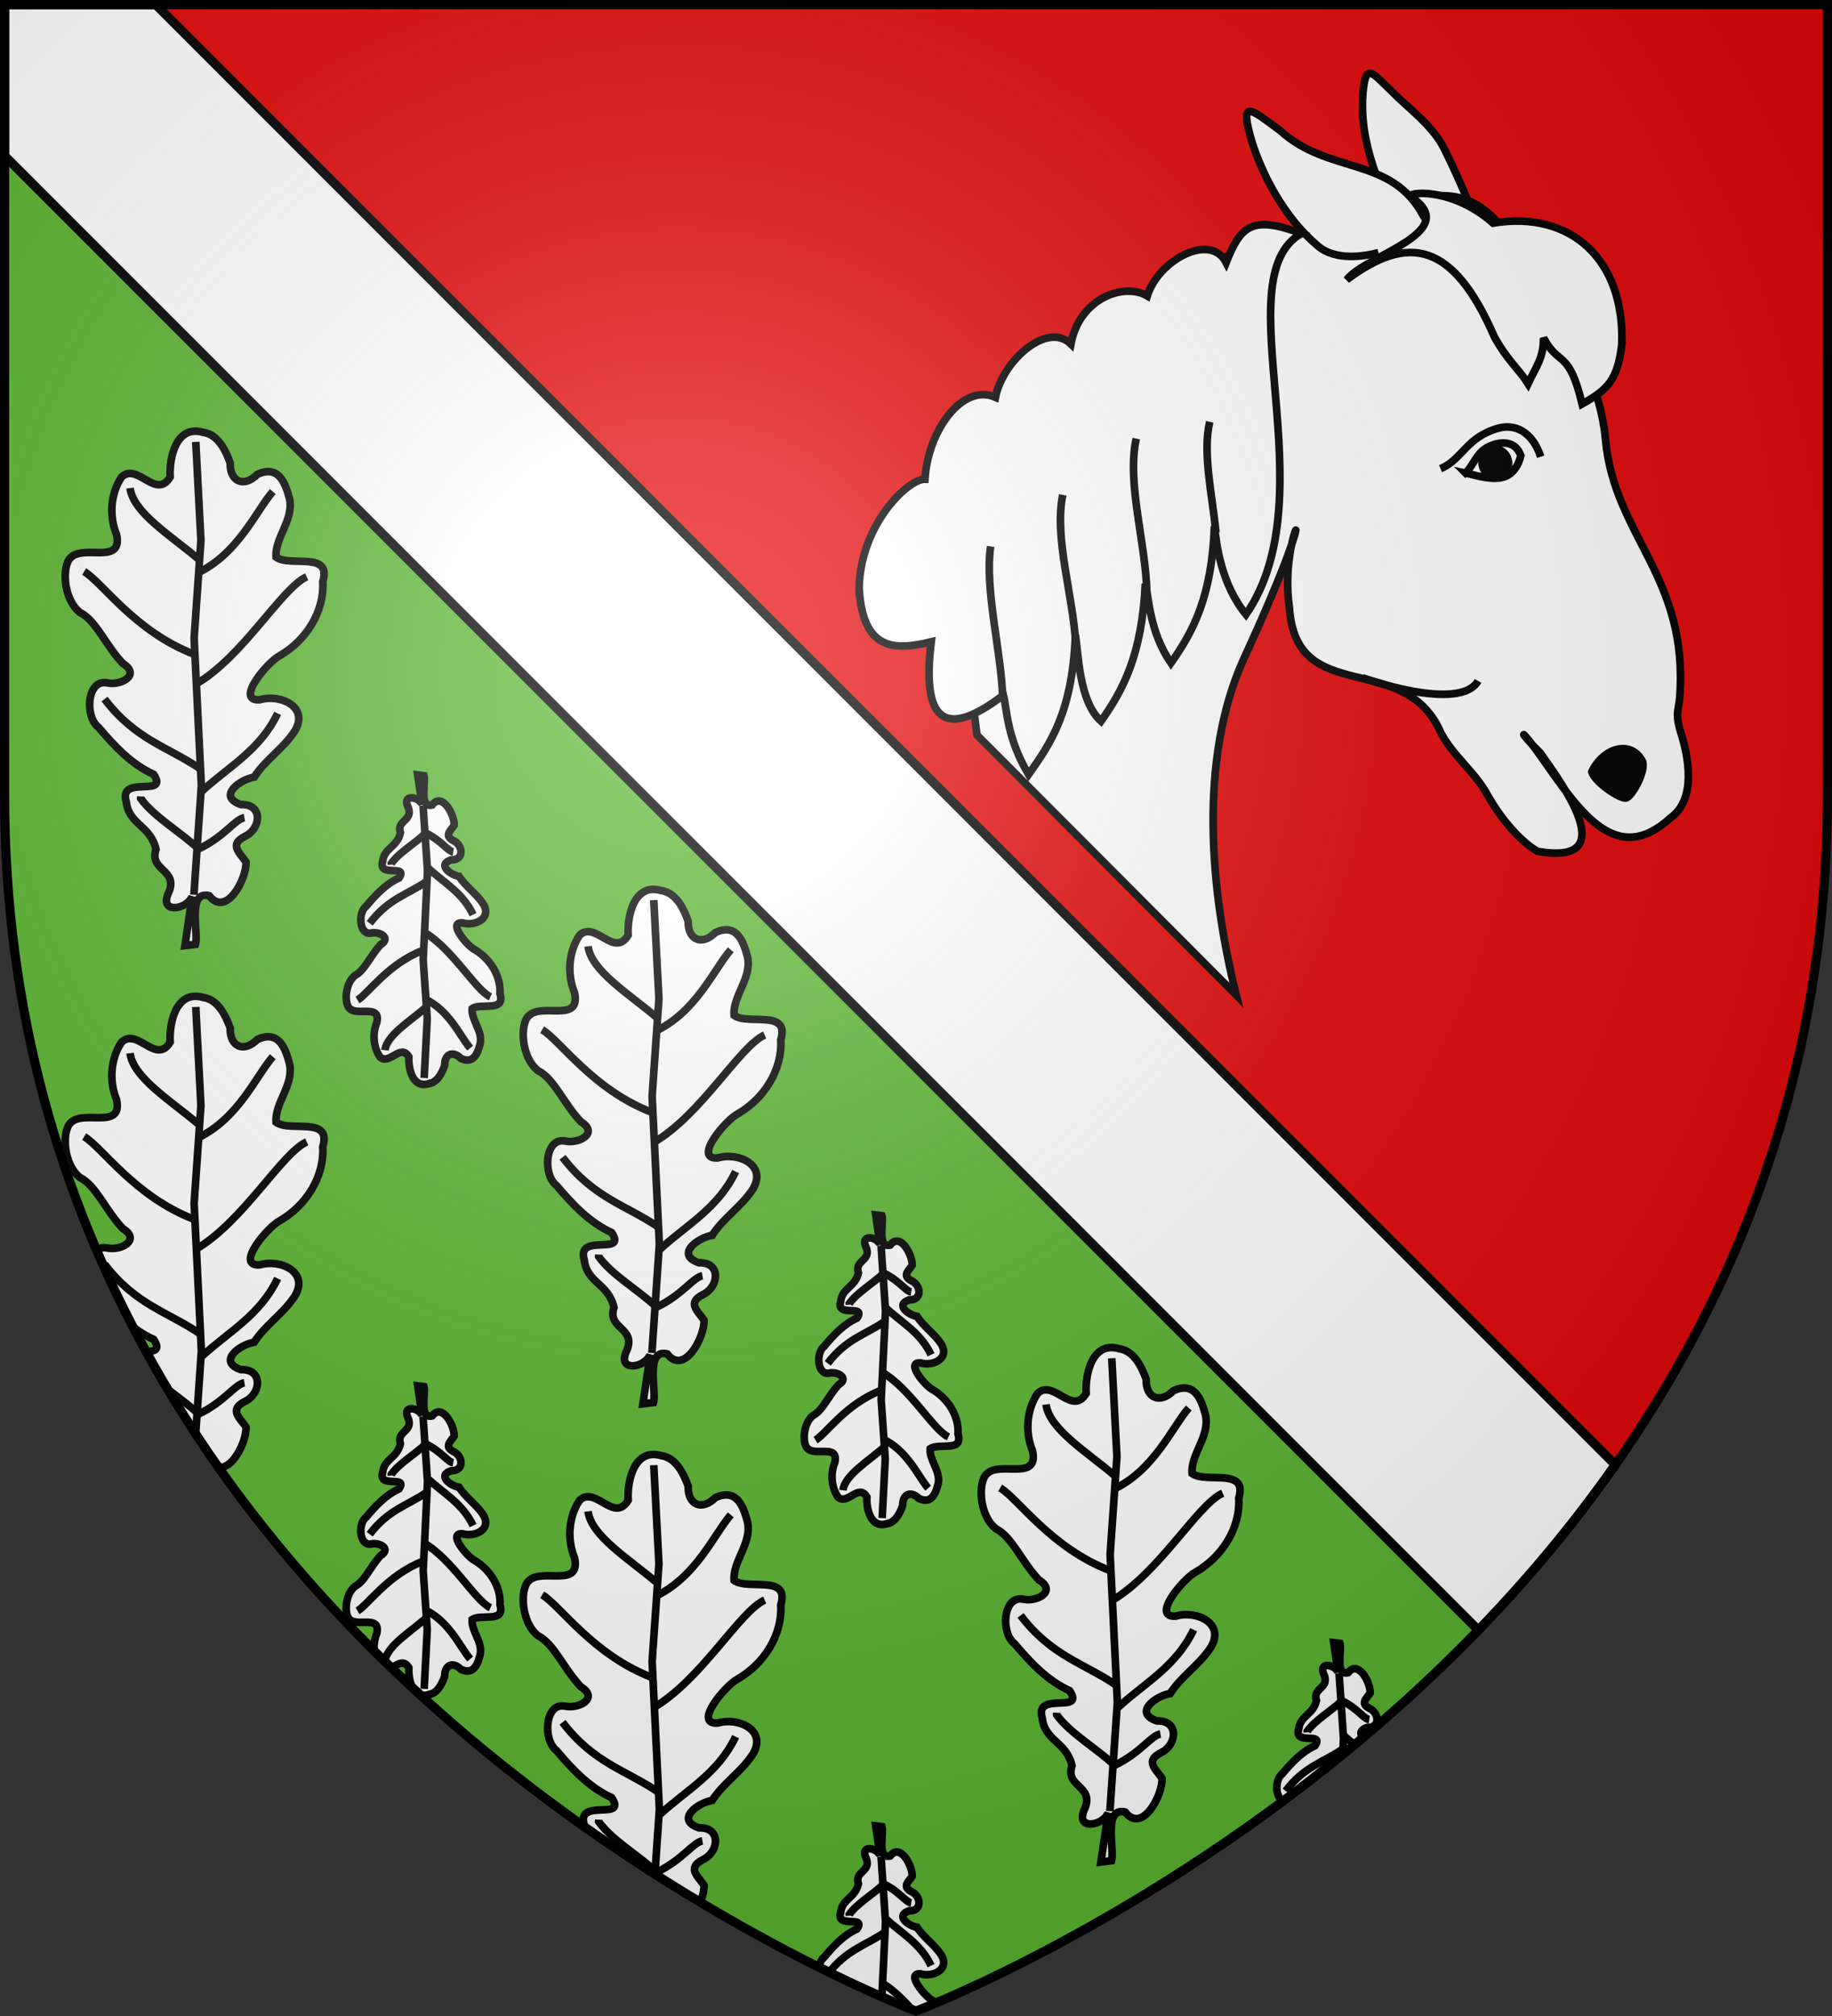 <?xml version="1.0" encoding="UTF-8" standalone="no"?>
<svg xmlns="http://www.w3.org/2000/svg" xmlns:xlink="http://www.w3.org/1999/xlink" id="svg2" width="600" height="660" version="1">
  <rect width="100%" height="100%" fill="#333333" stroke="none"/>
  <defs id="defs6">
    <linearGradient id="linearGradient2893">
      <stop id="stop2895" offset="0" stop-color="#fff" stop-opacity=".314"/>
      <stop id="stop2897" offset=".19" stop-color="#fff" stop-opacity=".251"/>
      <stop id="stop2901" offset=".6" stop-color="#6b6b6b" stop-opacity=".125"/>
      <stop id="stop2899" offset="1" stop-opacity=".125"/>
    </linearGradient>
    <radialGradient id="radialGradient3163" cx="221.445" cy="226.331" r="300" fx="221.445" fy="226.331" gradientTransform="matrix(1.353 0 0 1.349 -77.629 -85.748)" gradientUnits="userSpaceOnUse" xlink:href="#linearGradient2893"/>
    <g id="f">
      <path id="rect1964" fill="#28166f" d="M-50-30H50v60H-50z"/>
      <g id="g1966" fill="#fff" transform="translate(0 -20)">
        <path id="path1968" d="M-1.212 27.818c0-5.643-.88-7.346-3.33-13.837-1.167-3.092-.482-6.878 1.683-10.38C-2.082 2.346-1.114 1.214 0 0c1.114 1.214 2.082 2.346 2.858 3.601 2.166 3.502 2.85 7.287 1.683 10.38-2.45 6.491-3.33 8.195-3.33 13.837h-2.423z"/>
        <path id="rwi" d="M2.922 27.672c0-5.952 2.317-9.843 5.579-11.012 1.448-.519 3.307-.274 5.019 1.447 2.119 2.129 2.736 7.993-3.484 9.121.658-.956.619-3.082-.714-3.787-.99-.524-2.112-.253-2.675.123-.824.551-1.729 2.106-1.679 4.108H2.922z"/>
        <path id="path1971" d="M1.777 30.183c.013 2.008 1.018 3.335 2.739 4.074-.222.698-1.26 2.121-2.685 2.024C1.55 37.787 1.282 38.632 0 40c-1.282-1.368-1.55-2.213-1.831-3.719-1.425.096-2.463-1.326-2.685-2.024 1.721-.739 2.727-2.066 2.739-4.074h3.555z"/>
        <use id="use1973" width="800" height="400" transform="scale(-1 1)" xlink:href="#rwi"/>
        <path id="rect1975" d="M-7.923 27.331h15.846v3.218h-15.846z"/>
      </g>
    </g>
    <g id="s">
      <g id="c">
        <path id="t" d="M0 0v1h.5L0 0z" transform="rotate(18 3.157 -.5)"/>
        <use id="use2144" width="810" height="540" transform="scale(-1 1)" xlink:href="#t"/>
      </g>
      <g id="a">
        <use id="use2147" width="810" height="540" transform="rotate(72)" xlink:href="#c"/>
        <use id="use2149" width="810" height="540" transform="rotate(144)" xlink:href="#c"/>
      </g>
      <use id="use2151" width="810" height="540" transform="scale(-1 1)" xlink:href="#a"/>
    </g>
    <clipPath id="clipPath2913">
      <path id="path2915" fill="none" fill-rule="evenodd" stroke="#000" stroke-width="3" d="M207.454 343.11S-381.625 562.59-381.625 1120.378v505.224H796.533V1120.378c0-557.788-589.079-777.268-589.079-777.268z"/>
    </clipPath>
    <clipPath id="clipPath2917">
      <path id="path2919" fill="none" fill-rule="evenodd" stroke="#000" stroke-width="3" d="M503.473 460.251S-85.606 679.731-85.606 1237.519v505.224H1092.552v-505.224c0-557.788-589.079-777.268-589.079-777.268z"/>
    </clipPath>
    <clipPath id="clipPath2921">
      <path id="path2923" fill="none" fill-rule="evenodd" stroke="#000" stroke-width="3" d="M799.493 178.977S210.414 398.457 210.414 956.245V1461.469H1388.572V956.245c0-557.788-589.079-777.268-589.079-777.268z"/>
    </clipPath>
    <clipPath id="clipPath2925">
      <path id="path2927" fill="none" fill-rule="evenodd" stroke="#000" stroke-width="3" d="M582.605 595.242S230.955 463.104 230.955 127.289v-304.169h703.3v304.169c0 335.815-351.65 467.953-351.65 467.953z"/>
    </clipPath>
    <clipPath id="clipPath2929">
      <path id="path2931" fill="none" fill-rule="evenodd" stroke="#000" stroke-width="3" d="M759.313 771.553S407.664 639.415 407.664 303.6V-.569h703.3V303.6c0 335.815-351.65 467.953-351.65 467.953z"/>
    </clipPath>
  </defs>
  <g id="layer3" stroke-width="3">
    <g id="g4039" fill="#5ab532" stroke="#000" transform="matrix(-1 0 0 1 1262.276 25.592)">
      <path id="path4041" fill-rule="evenodd" stroke="none" d="M764.569 493.72c86.817 98.417 198.138 140.338 198.138 140.338-.574-4.595 296.055-111.153 297.351-396.601 1.149-253.001.717-260.873.717-260.873z"/>
    </g>
    <path id="path2855" fill="#e20909" fill-rule="evenodd" d="M598.5 2.176V260.729c0 111.326-45.403 196.317-100.793 258.584L1.5 2.176z"/>
    <path id="path2229" fill="#fff" stroke="#000" d="M1.5 1.5V51L484.192 533.692c15.745-16.286 30.986-34.298 44.845-54.14L51 1.5z"/>
  </g>
  <g id="layer5">
    <g id="g2227" stroke-width="2.252" transform="matrix(1.11 0 0 1.11 621.755 -215.057)">
      <g id="layer4">
        <g id="g19611" transform="matrix(-1 0 0 1 115.685 -121.437)">
          <path id="path3058" fill="#fff" fill-rule="evenodd" stroke="#000" d="M236.606 392.538c3.074-11.471 7.497-22.166 13.045-33.388 3.508-7.095 10.564-11.9 15.573-17.073 5.841-5.47 7.925-9.341 8.581 2.374.578 16.501-7.371 28.535-11.183 42.763" class="Silber Rand2"/>
          <path id="path10174" fill="#fff" fill-rule="evenodd" stroke="#000" d="M282.296 381.946c-3.824-1.025-12.777-5.179-18.513-6.715-5.736-1.537-13.383-3.586-20.143-1.299-6.76 2.287-12.633 8.91-20.042 21.268-7.41 12.358-19.696 29.916-21.479 49.57-2.603 28.702-24.585 40.349-21.905 76.094.296 3.943 1.495 4.541-.367 10.517-2.104 6.755-4.754 19.443 3.129 25.058 15.681 14.294 26.249-1.13 37.305-16.867 7.276-10.48 8.166-9.28 1.155-2.424-6.655 9.431-24.584 33.548.768 29.118 4.848-2.799 10.721-9.422 14.682-16.557 3.961-7.135 9.744-11.048 13.705-18.183 10.655-25.106 42.858-7.371 44.795-37.175 3.523-23.621-13.071-42.433 13.673 15.626 13.058 29.218 9.793 67.669 1.991 98.717l76.508-76.726 3.836-29.89 19.557-9.287 5.005-14.829c-33.686-47.802-81.591-87.873-133.66-96.014z"/>
          <path id="path3064" fill="#fff" fill-rule="evenodd" stroke="#000" d="M253.034 385.384c1.538-1.735 1.192-4.714 2.756-6.405 9.448-17.969 27.894-12.097 42.428-25.367 8.829-6.479 11.959-9.513 8.25 3.291-3.003 9.569-9.428 22.321-19.369 30.723-5.361 4.711-14.196 3.082-18.02 2.058" class="Silber Rand2"/>
          <path id="path17885" fill="#fff" fill-rule="evenodd" stroke="#000" d="M243.439 454.668c-2.16-1.827-3.244-5.962-6.622-7.635-3.799-1.88-8.12-1.897-9.729 2.514.703 2.923 2.481 6.115 6.272 6.611 3.634.475 8.27-1.124 10.079-1.491z" class="Schwarz"/>
          <path id="path3076-5" fill-rule="evenodd" stroke="#000" d="M206.162 542.8c-3.403-7.139-11.709-9.547-15.016-2.915-.83 3.097 3.173 10.187 4.863 10.64 1.689.453 9.323-4.628 10.153-7.725z" class="Schwarz"/>
          <path id="path3078" fill="none" fill-rule="evenodd" stroke="#000" d="M221.238 449.892c2.483-7.522 7.659-9.756 12.489-8.417 9.528 2.641 10.648 9.28 17.064 11.945" class="Rand2"/>
          <path id="path3082" stroke="#000" stroke-width="2.252" d="M234.28 455.836a3.888 4.121 15 0 1-3.546-4.302 3.888 4.121 15 0 1 4.16-3.899 3.888 4.121 15 0 1 3.63 4.223 3.888 4.121 15 0 1-4.086 3.984"/>
          <path id="path3072" fill="#fff" fill-rule="evenodd" stroke="#000" d="M259.443 373.258c1.914-1.333-11.647-3.278-24.179 7.735-22.993-3.82-38.917 10.837-37.956 35.85 1.262 10.584 4.293 13.309 11.709 17.481 3.966-16.424 6.875-10.887 11.37-19.493.046 6.094 2.097 8.22 4.574 13.52 2.903-4.565 5.985-6.688 9.946-13.823 12.14-28.005 25.394-30.445 43.561-16.833-5.468-7.242-34.327-14.028-19.025-24.437z" class="Silber Rand2"/>
          <path id="path3062" fill="#fff" fill-rule="evenodd" stroke="#000" d="M422.334 488.747c-.307-18.929-14.564-32.403-19.416-32.222-.879-14.383-11.108-28.454-20.808-24.158-2.162-10.897-15.335-22.496-22.262-15.726-2.428-13.316-15.511-18.295-22.53-14.173-3.248-10.54-18.607-18.881-23.277-9.846-4.218-10.657-7.468-14.128-22.19-8.561 23.087 13.03-8.175 76.858 16.345 112.348 7.385-9.093 8.667-20.525 9.31-26.042.76 20.938 6.375 31.228 12.831 40.375 6.383-9.366 6.465-19.251 7.562-23.403.998 21.113 6.613 31.403 13.069 40.55 6.529-5.877 6.628-19.957 7.559-25.325.915 22.77 7.371 31.918 13.827 41.065 6.468-11.07 6.215-18.548 7.413-23.435 17.923 13.709 24.098 6.858 21.282-15.725 10.588 2.552 20.183 2.889 21.282-15.725z"/>
          <path id="path3080" fill="none" fill-rule="evenodd" stroke="#000" d="M317.04 472.208c1.149-11.214 4.024-23.676 1.84-32.617m18.574 50.304c.213-14.186 6.024-32.367 3.114-45.36m17.835 60.891c.779-14.846 6.461-31.419 3.852-44.276m17.695 60.067c.44-13.999 5.432-32.435 3.577-44.874"/>
        </g>
        <path id="path2731" fill="none" stroke="#000" d="M-158.205 393.625s28.741 10.365 34.185.942"/>
      </g>
    </g>
    <g id="layer5-7" stroke="#000" stroke-width="2.942" transform="matrix(.849 0 0 .851 -344.548 -183.015)">
      <g id="g6540" fill-rule="evenodd" stroke-width="3.492" transform="matrix(.841 .05 -.05 .841 -110.937 256.272)">
        <path id="path3863" fill="#fff" d="M713.92 106.309c-12.439-2.795-14.853 12.412-13.806 21.256-5.795 11.033-15.447-5.96-22.235 1.36-4.576 7.796-4.69 18.17-.729 26.288 3.827 13.902-14.631 5.336-20.279 11.766-3.882 3.794-2.551 19.147 5.746 24.806 7.578 3.268 12.455 14.158 20.932 22.106 8.695 4.618-.334 10.382-6.966 9.182-9.092-.855-9.098 16.144-2.394 20.585 7.653 8.011 15.911 15.875 26.423 19.9 7.983 10.482-16.378.843-11.768 13.297 1.891 10.446 11.647 9.913 14.885 20.846-2.809 10.182 11.436 8.349 6.719 19.93-3.335 9.393 9.049 6.707 11.065.525l-1.962 22.625 4.801-.89c1.181-5.244-5.443-24.365 4.905-22.54 8.388 9.574 16.706-8.525 15.962-16.34-2.963-3.905-8.458-7.41-1.358-11.576 7.506-4.028 7.639-15.456-2.559-14.483-11.229-3.092-1.056-11.461 5.328-12.847 4.455-7.952 12.319-13.69 17.008-21.601 6.786-11.726-7.075-17.223-16.526-13.826-11.66 1.479 2.603-17.569 7.993-20.689 11.383-7.516 19.181-21.007 17.588-34.844 3.381-14.408-15.315-5.623-22.013-9.912-1.215-8.713 7.131-17.367 4.607-26.854-1.873-5.451-5.148-15.877-15.408-10.377-5.703 6.497-12.465 4.169-12.734-4.512-2.47-5.64-6.336-12.641-13.223-13.182z"/>
        <path id="path4752" fill="none" d="M722.277 317.364l.457-49.796-7.31-67.157.457-44.771-5.025-44.771"/>
        <path id="path5641" fill="none" d="M743.292 280.816c-4.371 1.021-8.452 9.061-20.101 15.533-9.04-7.469-21.361-13.464-27.868-21.472v-.914"/>
        <path id="path5643" fill="none" d="M723.191 269.852c11.373-11.786 25.448-20.195 32.436-37.462"/>
        <path id="path5645" fill="none" d="M721.82 259.801c-15.228-9.11-30.457-11.486-45.685-29.238"/>
        <path id="path5647" fill="none" d="M717.252 221.426c20.962-13.759 36.834-46.312 47.969-52.081"/>
        <path id="path5649" fill="none" d="M715.881 207.72c-27.793-8.775-44.004-30.382-52.538-34.72"/>
        <path id="path5651" fill="none" d="M714.968 170.715c18.331-9.981 25.064-29.614 32.436-39.289"/>
        <path id="path5653" fill="none" d="M715.424 164.32c-13.318-9.983-31.309-19.498-33.35-30.609"/>
      </g>
    </g>
    <g id="use2733" stroke="#000" stroke-width="2.942" clip-path="url(#clipPath2929)" transform="matrix(.849 0 0 .851 -344.548 1.984)">
      <g id="g2886" fill-rule="evenodd" stroke-width="3.492" transform="matrix(.841 .05 -.05 .841 -110.937 256.272)">
        <path id="path2868" fill="#fff" d="M713.92 106.309c-12.439-2.795-14.853 12.412-13.806 21.256-5.795 11.033-15.447-5.96-22.235 1.36-4.576 7.796-4.69 18.17-.729 26.288 3.827 13.902-14.631 5.336-20.279 11.766-3.882 3.794-2.551 19.147 5.746 24.806 7.578 3.268 12.455 14.158 20.932 22.106 8.695 4.618-.334 10.382-6.966 9.182-9.092-.855-9.098 16.144-2.394 20.585 7.653 8.011 15.911 15.875 26.423 19.9 7.983 10.482-16.378.843-11.768 13.297 1.891 10.446 11.647 9.913 14.885 20.846-2.809 10.182 11.436 8.349 6.719 19.93-3.335 9.393 9.049 6.707 11.065.525l-1.962 22.625 4.801-.89c1.181-5.244-5.443-24.365 4.905-22.54 8.388 9.574 16.706-8.525 15.962-16.34-2.963-3.905-8.458-7.41-1.358-11.576 7.506-4.028 7.639-15.456-2.559-14.483-11.229-3.092-1.056-11.461 5.328-12.847 4.455-7.952 12.319-13.69 17.008-21.601 6.786-11.726-7.075-17.223-16.526-13.826-11.66 1.479 2.603-17.569 7.993-20.689 11.383-7.516 19.181-21.007 17.588-34.844 3.381-14.408-15.315-5.623-22.013-9.912-1.215-8.713 7.131-17.367 4.607-26.854-1.873-5.451-5.148-15.877-15.408-10.377-5.703 6.497-12.465 4.169-12.734-4.512-2.47-5.64-6.336-12.641-13.223-13.182z"/>
        <path id="path2870" fill="none" d="M722.277 317.364l.457-49.796-7.31-67.157.457-44.771-5.025-44.771"/>
        <path id="path2872" fill="none" d="M743.292 280.816c-4.371 1.021-8.452 9.061-20.101 15.533-9.04-7.469-21.361-13.464-27.868-21.472v-.914"/>
        <path id="path2874" fill="none" d="M723.191 269.852c11.373-11.786 25.448-20.195 32.436-37.462"/>
        <path id="path2876" fill="none" d="M721.82 259.801c-15.228-9.11-30.457-11.486-45.685-29.238"/>
        <path id="path2878" fill="none" d="M717.252 221.426c20.962-13.759 36.834-46.312 47.969-52.081"/>
        <path id="path2880" fill="none" d="M715.881 207.72c-27.793-8.775-44.004-30.382-52.538-34.72"/>
        <path id="path2882" fill="none" d="M714.968 170.715c18.331-9.981 25.064-29.614 32.436-39.289"/>
        <path id="path2884" fill="none" d="M715.424 164.32c-13.318-9.983-31.309-19.498-33.35-30.609"/>
      </g>
    </g>
    <use id="use2735" width="100%" height="100%" stroke-width="2.5" transform="translate(150 150)" xlink:href="#layer5-7"/>
    <g id="use2737" stroke="#000" stroke-width="2.942" clip-path="url(#clipPath2925)" transform="matrix(.849 0 0 .851 -194.548 151.984)">
      <g id="g2909" fill-rule="evenodd" stroke-width="3.492" transform="matrix(.841 .05 -.05 .841 -110.937 256.272)">
        <path id="path2890" fill="#fff" d="M713.92 106.309c-12.439-2.795-14.853 12.412-13.806 21.256-5.795 11.033-15.447-5.96-22.235 1.36-4.576 7.796-4.69 18.17-.729 26.288 3.827 13.902-14.631 5.336-20.279 11.766-3.882 3.794-2.551 19.147 5.746 24.806 7.578 3.268 12.455 14.158 20.932 22.106 8.695 4.618-.334 10.382-6.966 9.182-9.092-.855-9.098 16.144-2.394 20.585 7.653 8.011 15.911 15.875 26.423 19.9 7.983 10.482-16.378.843-11.768 13.297 1.891 10.446 11.647 9.913 14.885 20.846-2.809 10.182 11.436 8.349 6.719 19.93-3.335 9.393 9.049 6.707 11.065.525l-1.962 22.625 4.801-.89c1.181-5.244-5.443-24.365 4.905-22.54 8.388 9.574 16.706-8.525 15.962-16.34-2.963-3.905-8.458-7.41-1.358-11.576 7.506-4.028 7.639-15.456-2.559-14.483-11.229-3.092-1.056-11.461 5.328-12.847 4.455-7.952 12.319-13.69 17.008-21.601 6.786-11.726-7.075-17.223-16.526-13.826-11.66 1.479 2.603-17.569 7.993-20.689 11.383-7.516 19.181-21.007 17.588-34.844 3.381-14.408-15.315-5.623-22.013-9.912-1.215-8.713 7.131-17.367 4.607-26.854-1.873-5.451-5.148-15.877-15.408-10.377-5.703 6.497-12.465 4.169-12.734-4.512-2.47-5.64-6.336-12.641-13.223-13.182z"/>
        <path id="path2893" fill="none" d="M722.277 317.364l.457-49.796-7.31-67.157.457-44.771-5.025-44.771"/>
        <path id="path2895" fill="none" d="M743.292 280.816c-4.371 1.021-8.452 9.061-20.101 15.533-9.04-7.469-21.361-13.464-27.868-21.472v-.914"/>
        <path id="path2897" fill="none" d="M723.191 269.852c11.373-11.786 25.448-20.195 32.436-37.462"/>
        <path id="path2899" fill="none" d="M721.82 259.801c-15.228-9.11-30.457-11.486-45.685-29.238"/>
        <path id="path2901" fill="none" d="M717.252 221.426c20.962-13.759 36.834-46.312 47.969-52.081"/>
        <path id="path2903" fill="none" d="M715.881 207.72c-27.793-8.775-44.004-30.382-52.538-34.72"/>
        <path id="path2905" fill="none" d="M714.968 170.715c18.331-9.981 25.064-29.614 32.436-39.289"/>
        <path id="path2907" fill="none" d="M715.424 164.32c-13.318-9.983-31.309-19.498-33.35-30.609"/>
      </g>
    </g>
    <use id="use2739" width="100%" height="100%" stroke-width="2.5" transform="translate(150 150)" xlink:href="#use2735"/>
    <g id="use2743" stroke="#000" stroke-width="4.907" transform="matrix(.507 0 0 -.512 -105.122 550.07)">
      <g id="g2771" fill-rule="evenodd" stroke-width="5.825" transform="matrix(.841 .05 -.05 .841 -110.937 256.272)">
        <path id="path2753" fill="#fff" d="M713.92 106.309c-12.439-2.795-14.853 12.412-13.806 21.256-5.795 11.033-15.447-5.96-22.235 1.36-4.576 7.796-4.69 18.17-.729 26.288 3.827 13.902-14.631 5.336-20.279 11.766-3.882 3.794-2.551 19.147 5.746 24.806 7.578 3.268 12.455 14.158 20.932 22.106 8.695 4.618-.334 10.382-6.966 9.182-9.092-.855-9.098 16.144-2.394 20.585 7.653 8.011 15.911 15.875 26.423 19.9 7.983 10.482-16.378.843-11.768 13.297 1.891 10.446 11.647 9.913 14.885 20.846-2.809 10.182 11.436 8.349 6.719 19.93-3.335 9.393 9.049 6.707 11.065.525l-1.962 22.625 4.801-.89c1.181-5.244-5.443-24.365 4.905-22.54 8.388 9.574 16.706-8.525 15.962-16.34-2.963-3.905-8.458-7.41-1.358-11.576 7.506-4.028 7.639-15.456-2.559-14.483-11.229-3.092-1.056-11.461 5.328-12.847 4.455-7.952 12.319-13.69 17.008-21.601 6.786-11.726-7.075-17.223-16.526-13.826-11.66 1.479 2.603-17.569 7.993-20.689 11.383-7.516 19.181-21.007 17.588-34.844 3.381-14.408-15.315-5.623-22.013-9.912-1.215-8.713 7.131-17.367 4.607-26.854-1.873-5.451-5.148-15.877-15.408-10.377-5.703 6.497-12.465 4.169-12.734-4.512-2.47-5.64-6.336-12.641-13.223-13.182z"/>
        <path id="path2755" fill="none" d="M722.277 317.364l.457-49.796-7.31-67.157.457-44.771-5.025-44.771"/>
        <path id="path2757" fill="none" d="M743.292 280.816c-4.371 1.021-8.452 9.061-20.101 15.533-9.04-7.469-21.361-13.464-27.868-21.472v-.914"/>
        <path id="path2759" fill="none" d="M723.191 269.852c11.373-11.786 25.448-20.195 32.436-37.462"/>
        <path id="path2761" fill="none" d="M721.82 259.801c-15.228-9.11-30.457-11.486-45.685-29.238"/>
        <path id="path2763" fill="none" d="M717.252 221.426c20.962-13.759 36.834-46.312 47.969-52.081"/>
        <path id="path2765" fill="none" d="M715.881 207.72c-27.793-8.775-44.004-30.382-52.538-34.72"/>
        <path id="path2767" fill="none" d="M714.968 170.715c18.331-9.981 25.064-29.614 32.436-39.289"/>
        <path id="path2769" fill="none" d="M715.424 164.32c-13.318-9.983-31.309-19.498-33.35-30.609"/>
      </g>
    </g>
    <g id="use2745" stroke="#000" stroke-width="4.907" clip-path="url(#clipPath2921)" transform="matrix(.507 0 0 -.512 -105.122 750.07)">
      <g id="g2793" fill-rule="evenodd" stroke-width="5.825" transform="matrix(.841 .05 -.05 .841 -110.937 256.272)">
        <path id="path2775" fill="#fff" d="M713.92 106.309c-12.439-2.795-14.853 12.412-13.806 21.256-5.795 11.033-15.447-5.96-22.235 1.36-4.576 7.796-4.69 18.17-.729 26.288 3.827 13.902-14.631 5.336-20.279 11.766-3.882 3.794-2.551 19.147 5.746 24.806 7.578 3.268 12.455 14.158 20.932 22.106 8.695 4.618-.334 10.382-6.966 9.182-9.092-.855-9.098 16.144-2.394 20.585 7.653 8.011 15.911 15.875 26.423 19.9 7.983 10.482-16.378.843-11.768 13.297 1.891 10.446 11.647 9.913 14.885 20.846-2.809 10.182 11.436 8.349 6.719 19.93-3.335 9.393 9.049 6.707 11.065.525l-1.962 22.625 4.801-.89c1.181-5.244-5.443-24.365 4.905-22.54 8.388 9.574 16.706-8.525 15.962-16.34-2.963-3.905-8.458-7.41-1.358-11.576 7.506-4.028 7.639-15.456-2.559-14.483-11.229-3.092-1.056-11.461 5.328-12.847 4.455-7.952 12.319-13.69 17.008-21.601 6.786-11.726-7.075-17.223-16.526-13.826-11.66 1.479 2.603-17.569 7.993-20.689 11.383-7.516 19.181-21.007 17.588-34.844 3.381-14.408-15.315-5.623-22.013-9.912-1.215-8.713 7.131-17.367 4.607-26.854-1.873-5.451-5.148-15.877-15.408-10.377-5.703 6.497-12.465 4.169-12.734-4.512-2.47-5.64-6.336-12.641-13.223-13.182z"/>
        <path id="path2777" fill="none" d="M722.277 317.364l.457-49.796-7.31-67.157.457-44.771-5.025-44.771"/>
        <path id="path2779" fill="none" d="M743.292 280.816c-4.371 1.021-8.452 9.061-20.101 15.533-9.04-7.469-21.361-13.464-27.868-21.472v-.914"/>
        <path id="path2781" fill="none" d="M723.191 269.852c11.373-11.786 25.448-20.195 32.436-37.462"/>
        <path id="path2783" fill="none" d="M721.82 259.801c-15.228-9.11-30.457-11.486-45.685-29.238"/>
        <path id="path2785" fill="none" d="M717.252 221.426c20.962-13.759 36.834-46.312 47.969-52.081"/>
        <path id="path2787" fill="none" d="M715.881 207.72c-27.793-8.775-44.004-30.382-52.538-34.72"/>
        <path id="path2789" fill="none" d="M714.968 170.715c18.331-9.981 25.064-29.614 32.436-39.289"/>
        <path id="path2791" fill="none" d="M715.424 164.32c-13.318-9.983-31.309-19.498-33.35-30.609"/>
      </g>
    </g>
    <g id="use2747" stroke="#000" stroke-width="4.907" transform="matrix(.507 0 0 -.512 44.878 694.139)">
      <g id="g2815" fill-rule="evenodd" stroke-width="5.825" transform="matrix(.841 .05 -.05 .841 -110.937 256.272)">
        <path id="path2797" fill="#fff" d="M713.92 106.309c-12.439-2.795-14.853 12.412-13.806 21.256-5.795 11.033-15.447-5.96-22.235 1.36-4.576 7.796-4.69 18.17-.729 26.288 3.827 13.902-14.631 5.336-20.279 11.766-3.882 3.794-2.551 19.147 5.746 24.806 7.578 3.268 12.455 14.158 20.932 22.106 8.695 4.618-.334 10.382-6.966 9.182-9.092-.855-9.098 16.144-2.394 20.585 7.653 8.011 15.911 15.875 26.423 19.9 7.983 10.482-16.378.843-11.768 13.297 1.891 10.446 11.647 9.913 14.885 20.846-2.809 10.182 11.436 8.349 6.719 19.93-3.335 9.393 9.049 6.707 11.065.525l-1.962 22.625 4.801-.89c1.181-5.244-5.443-24.365 4.905-22.54 8.388 9.574 16.706-8.525 15.962-16.34-2.963-3.905-8.458-7.41-1.358-11.576 7.506-4.028 7.639-15.456-2.559-14.483-11.229-3.092-1.056-11.461 5.328-12.847 4.455-7.952 12.319-13.69 17.008-21.601 6.786-11.726-7.075-17.223-16.526-13.826-11.66 1.479 2.603-17.569 7.993-20.689 11.383-7.516 19.181-21.007 17.588-34.844 3.381-14.408-15.315-5.623-22.013-9.912-1.215-8.713 7.131-17.367 4.607-26.854-1.873-5.451-5.148-15.877-15.408-10.377-5.703 6.497-12.465 4.169-12.734-4.512-2.47-5.64-6.336-12.641-13.223-13.182z"/>
        <path id="path2799" fill="none" d="M722.277 317.364l.457-49.796-7.31-67.157.457-44.771-5.025-44.771"/>
        <path id="path2801" fill="none" d="M743.292 280.816c-4.371 1.021-8.452 9.061-20.101 15.533-9.04-7.469-21.361-13.464-27.868-21.472v-.914"/>
        <path id="path2803" fill="none" d="M723.191 269.852c11.373-11.786 25.448-20.195 32.436-37.462"/>
        <path id="path2805" fill="none" d="M721.82 259.801c-15.228-9.11-30.457-11.486-45.685-29.238"/>
        <path id="path2807" fill="none" d="M717.252 221.426c20.962-13.759 36.834-46.312 47.969-52.081"/>
        <path id="path2809" fill="none" d="M715.881 207.72c-27.793-8.775-44.004-30.382-52.538-34.72"/>
        <path id="path2811" fill="none" d="M714.968 170.715c18.331-9.981 25.064-29.614 32.436-39.289"/>
        <path id="path2813" fill="none" d="M715.424 164.32c-13.318-9.983-31.309-19.498-33.35-30.609"/>
      </g>
    </g>
    <g id="use2749" stroke="#000" stroke-width="4.907" clip-path="url(#clipPath2917)" transform="matrix(.507 0 0 -.512 44.878 894.139)">
      <g id="g2837" fill-rule="evenodd" stroke-width="5.825" transform="matrix(.841 .05 -.05 .841 -110.937 256.272)">
        <path id="path2819" fill="#fff" d="M713.92 106.309c-12.439-2.795-14.853 12.412-13.806 21.256-5.795 11.033-15.447-5.96-22.235 1.36-4.576 7.796-4.69 18.17-.729 26.288 3.827 13.902-14.631 5.336-20.279 11.766-3.882 3.794-2.551 19.147 5.746 24.806 7.578 3.268 12.455 14.158 20.932 22.106 8.695 4.618-.334 10.382-6.966 9.182-9.092-.855-9.098 16.144-2.394 20.585 7.653 8.011 15.911 15.875 26.423 19.9 7.983 10.482-16.378.843-11.768 13.297 1.891 10.446 11.647 9.913 14.885 20.846-2.809 10.182 11.436 8.349 6.719 19.93-3.335 9.393 9.049 6.707 11.065.525l-1.962 22.625 4.801-.89c1.181-5.244-5.443-24.365 4.905-22.54 8.388 9.574 16.706-8.525 15.962-16.34-2.963-3.905-8.458-7.41-1.358-11.576 7.506-4.028 7.639-15.456-2.559-14.483-11.229-3.092-1.056-11.461 5.328-12.847 4.455-7.952 12.319-13.69 17.008-21.601 6.786-11.726-7.075-17.223-16.526-13.826-11.66 1.479 2.603-17.569 7.993-20.689 11.383-7.516 19.181-21.007 17.588-34.844 3.381-14.408-15.315-5.623-22.013-9.912-1.215-8.713 7.131-17.367 4.607-26.854-1.873-5.451-5.148-15.877-15.408-10.377-5.703 6.497-12.465 4.169-12.734-4.512-2.47-5.64-6.336-12.641-13.223-13.182z"/>
        <path id="path2821" fill="none" d="M722.277 317.364l.457-49.796-7.31-67.157.457-44.771-5.025-44.771"/>
        <path id="path2823" fill="none" d="M743.292 280.816c-4.371 1.021-8.452 9.061-20.101 15.533-9.04-7.469-21.361-13.464-27.868-21.472v-.914"/>
        <path id="path2825" fill="none" d="M723.191 269.852c11.373-11.786 25.448-20.195 32.436-37.462"/>
        <path id="path2827" fill="none" d="M721.82 259.801c-15.228-9.11-30.457-11.486-45.685-29.238"/>
        <path id="path2829" fill="none" d="M717.252 221.426c20.962-13.759 36.834-46.312 47.969-52.081"/>
        <path id="path2831" fill="none" d="M715.881 207.72c-27.793-8.775-44.004-30.382-52.538-34.72"/>
        <path id="path2833" fill="none" d="M714.968 170.715c18.331-9.981 25.064-29.614 32.436-39.289"/>
        <path id="path2835" fill="none" d="M715.424 164.32c-13.318-9.983-31.309-19.498-33.35-30.609"/>
      </g>
    </g>
    <g id="use2751" stroke="#000" stroke-width="4.907" clip-path="url(#clipPath2913)" transform="matrix(.507 0 0 -.512 194.878 834.139)">
      <g id="g2860" fill-rule="evenodd" stroke-width="5.825" transform="matrix(.841 .05 -.05 .841 -110.937 256.272)">
        <path id="path2841" fill="#fff" d="M713.92 106.309c-12.439-2.795-14.853 12.412-13.806 21.256-5.795 11.033-15.447-5.96-22.235 1.36-4.576 7.796-4.69 18.17-.729 26.288 3.827 13.902-14.631 5.336-20.279 11.766-3.882 3.794-2.551 19.147 5.746 24.806 7.578 3.268 12.455 14.158 20.932 22.106 8.695 4.618-.334 10.382-6.966 9.182-9.092-.855-9.098 16.144-2.394 20.585 7.653 8.011 15.911 15.875 26.423 19.9 7.983 10.482-16.378.843-11.768 13.297 1.891 10.446 11.647 9.913 14.885 20.846-2.809 10.182 11.436 8.349 6.719 19.93-3.335 9.393 9.049 6.707 11.065.525l-1.962 22.625 4.801-.89c1.181-5.244-5.443-24.365 4.905-22.54 8.388 9.574 16.706-8.525 15.962-16.34-2.963-3.905-8.458-7.41-1.358-11.576 7.506-4.028 7.639-15.456-2.559-14.483-11.229-3.092-1.056-11.461 5.328-12.847 4.455-7.952 12.319-13.69 17.008-21.601 6.786-11.726-7.075-17.223-16.526-13.826-11.66 1.479 2.603-17.569 7.993-20.689 11.383-7.516 19.181-21.007 17.588-34.844 3.381-14.408-15.315-5.623-22.013-9.912-1.215-8.713 7.131-17.367 4.607-26.854-1.873-5.451-5.148-15.877-15.408-10.377-5.703 6.497-12.465 4.169-12.734-4.512-2.47-5.64-6.336-12.641-13.223-13.182z"/>
        <path id="path2843" fill="none" d="M722.277 317.364l.457-49.796-7.31-67.157.457-44.771-5.025-44.771"/>
        <path id="path2845" fill="none" d="M743.292 280.816c-4.371 1.021-8.452 9.061-20.101 15.533-9.04-7.469-21.361-13.464-27.868-21.472v-.914"/>
        <path id="path2847" fill="none" d="M723.191 269.852c11.373-11.786 25.448-20.195 32.436-37.462"/>
        <path id="path2849" fill="none" d="M721.82 259.801c-15.228-9.11-30.457-11.486-45.685-29.238"/>
        <path id="path2851" fill="none" d="M717.252 221.426c20.962-13.759 36.834-46.312 47.969-52.081"/>
        <path id="path2853" fill="none" d="M715.881 207.72c-27.793-8.775-44.004-30.382-52.538-34.72"/>
        <path id="path2856" fill="none" d="M714.968 170.715c18.331-9.981 25.064-29.614 32.436-39.289"/>
        <path id="path2858" fill="none" d="M715.424 164.32c-13.318-9.983-31.309-19.498-33.35-30.609"/>
      </g>
    </g>
  </g>
  <g id="layer2">
    <path id="path2875" fill="url(#radialGradient3163)" fill-rule="evenodd" d="M300 658.499s298.5-112.32 298.5-397.772V2.176H1.5V260.727c0 285.452 298.5 397.772 298.5 397.772z"/>
  </g>
  <g id="layer1">
    <path id="path1411" fill="none" fill-rule="evenodd" stroke="#000" stroke-width="3" d="M300 658.397S1.5 545.979 1.5 260.278V1.5h597V260.278c0 285.701-298.5 398.119-298.5 398.119z"/>
  </g>
</svg>
